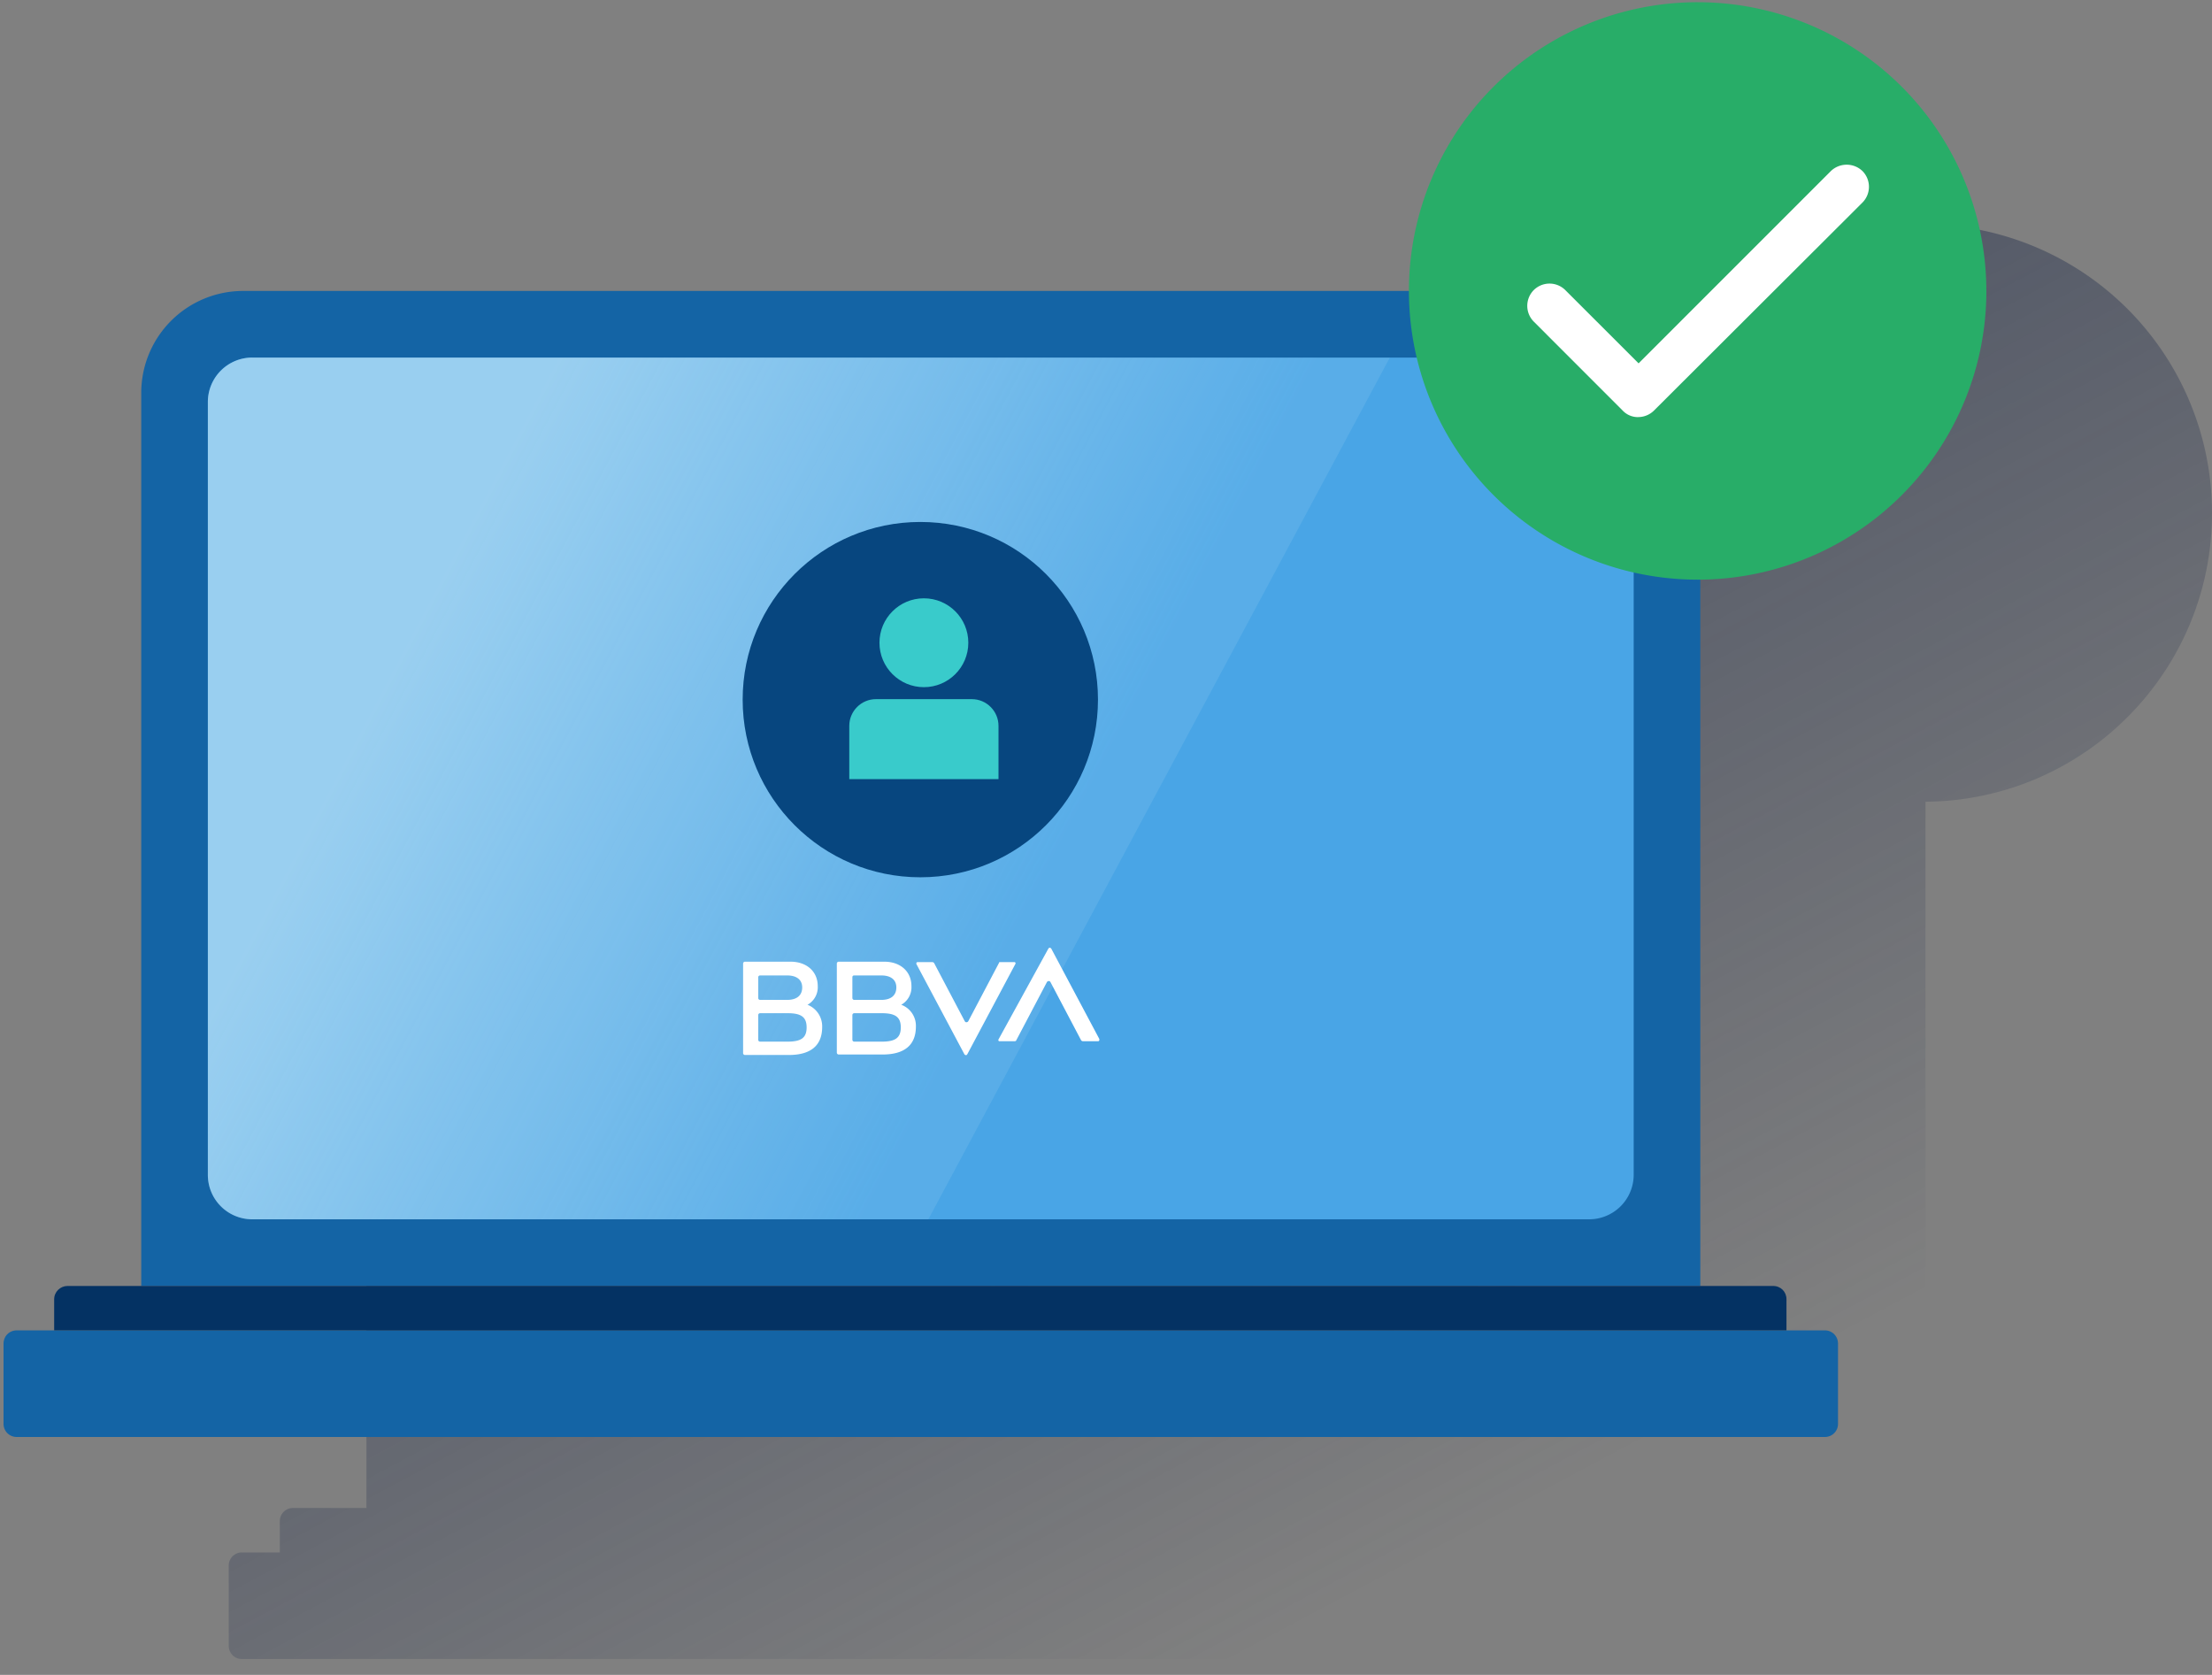 <?xml version="1.0" encoding="UTF-8"?> <svg xmlns="http://www.w3.org/2000/svg" width="70" height="53" viewBox="0 0 70 53"><rect x="0" y="0" width="70" height="53" fill="#808080" stroke="none"/><defs><linearGradient id="a" x1="30.246%" x2="72.09%" y1="26.895%" y2="83.825%"><stop offset="0%" stop-color="#192647"></stop><stop offset="0%" stop-color="#192647" stop-opacity=".5"></stop><stop offset="100%" stop-color="#192647" stop-opacity="0"></stop></linearGradient><linearGradient id="b" x1="15.249%" x2="71.574%" y1="35.984%" y2="57.817%"><stop offset="1%" stop-color="#EAF9FA" stop-opacity=".5"></stop><stop offset="100%" stop-color="#E9F8F9" stop-opacity=".1"></stop></linearGradient></defs><g fill="none" fill-rule="evenodd"><path fill="url(#a)" fill-rule="nonzero" d="M70 16.235a9.136 9.136 0 0 0-9.137-9.137 9.136 9.136 0 0 0-9.136 9.137H14.829a3.233 3.233 0 0 0-3.233 3.233V47.72H9.277a.414.414 0 0 0-.422.422v.984H7.661a.414.414 0 0 0-.422.421v2.53c0 .24.183.422.422.422h57.208a.414.414 0 0 0 .422-.422v-2.53a.414.414 0 0 0-.422-.421h-1.194v-.984a.414.414 0 0 0-.422-.422h-2.32V25.37C65.953 25.33 70 21.253 70 16.235z"></path><path fill="#1464A5" fill-rule="nonzero" d="M7.703 9.207h42.871a3.233 3.233 0 0 1 3.233 3.233v28.253H4.47V12.44a3.224 3.224 0 0 1 3.233-3.233z"></path><path fill="#49A5E6" fill-rule="nonzero" d="M7.984 11.315h42.31a1.41 1.41 0 0 1 1.405 1.406v24.458a1.41 1.41 0 0 1-1.406 1.405H7.983a1.41 1.41 0 0 1-1.405-1.405V12.72a1.4 1.4 0 0 1 1.406-1.406z"></path><path fill="url(#b)" d="M7.984 38.584h21.394l14.604-27.269H7.984a1.41 1.41 0 0 0-1.406 1.406v24.458a1.4 1.4 0 0 0 1.406 1.405z"></path><circle cx="29.124" cy="22.139" r="5.622" fill="#07467F" fill-rule="nonzero"></circle><path fill="#28AD68" fill-rule="nonzero" d="M62.86 9.207a9.136 9.136 0 0 1-9.137 9.136 9.136 9.136 0 0 1-9.137-9.136A9.136 9.136 0 0 1 53.723.07a9.136 9.136 0 0 1 9.136 9.137"></path><path fill="#FFF" fill-rule="nonzero" d="M51.84 13.199a.66.66 0 0 1-.493-.211l-2.81-2.811a.708.708 0 0 1 0-.998.708.708 0 0 1 .997 0l2.32 2.319 6.086-6.086a.722.722 0 0 1 .998 0 .708.708 0 0 1 0 .998l-6.593 6.578a.713.713 0 0 1-.506.21z"></path><path fill="#1464A5" fill-rule="nonzero" d="M.534 42.098h57.209c.239 0 .422.183.422.422v2.53a.414.414 0 0 1-.422.422H.534a.414.414 0 0 1-.422-.422v-2.53c0-.239.183-.422.422-.422z"></path><path fill="#043263" fill-rule="nonzero" d="M2.137 40.693h53.975c.24 0 .422.183.422.421v.984H1.714v-.984c0-.238.198-.421.423-.421z"></path><path fill="#FFF" fill-rule="nonzero" d="M31.612 30.474l-.97 1.841a.068.068 0 0 1-.084.028c-.014 0-.014-.014-.028-.028l-.97-1.841c-.014-.014-.028-.028-.056-.028h-.464c-.028 0-.042.014-.042.042v.014l1.518 2.853c.014.029.056.043.07.029.014 0 .014-.015.028-.029l1.519-2.853c.014-.014 0-.042-.015-.056H31.627c.014 0-.015 0-.015.028M32.16 32.92l.97-1.842a.068.068 0 0 1 .085-.028c.014 0 .014.014.028.028l.97 1.842c.014.014.028.028.056.028h.478c.028 0 .042-.014.042-.042v-.028l-1.518-2.854c-.014-.028-.056-.042-.07-.028-.014 0-.014.014-.028.028l-1.575 2.868c-.014.014 0 .042.014.056H32.09c.043 0 .057 0 .07-.028M24.922 32.962h-.872a.06.06 0 0 1-.056-.056v-.788a.06.06 0 0 1 .056-.056h.872c.421 0 .604.113.604.45s-.183.45-.604.45m-.872-2.095h.858c.309 0 .478.141.478.38 0 .239-.155.394-.478.394h-.858a.06.06 0 0 1-.056-.057v-.66a.06.06 0 0 1 .056-.057m1.504.928a.634.634 0 0 0 .324-.59c0-.464-.352-.773-.858-.773h-1.448a.06.06 0 0 0-.056.056v2.84a.06.06 0 0 0 .056.056h1.392c.689 0 1.054-.296 1.054-.886a.733.733 0 0 0-.464-.703M27.902 32.962h-.872a.06.06 0 0 1-.056-.056v-.788a.06.06 0 0 1 .056-.056h.872c.421 0 .604.113.604.45s-.183.45-.604.45m-.872-2.095h.858c.309 0 .477.141.477.38 0 .239-.154.394-.477.394h-.858a.06.06 0 0 1-.056-.057v-.66c0-.028.014-.057.056-.057m1.49.928a.634.634 0 0 0 .323-.59c0-.464-.351-.773-.857-.773h-1.448a.06.06 0 0 0-.056.056v2.825a.06.06 0 0 0 .056.056h1.392c.688 0 1.054-.295 1.054-.885a.708.708 0 0 0-.464-.689"></path><circle cx="29.237" cy="20.339" r="1.406" fill="#39CBCB" fill-rule="nonzero"></circle><path fill="#39CBCB" fill-rule="nonzero" d="M27.719 22.124h3.036c.464 0 .843.38.843.844v1.687h-4.722v-1.687c0-.464.379-.844.843-.844z"></path></g></svg> 